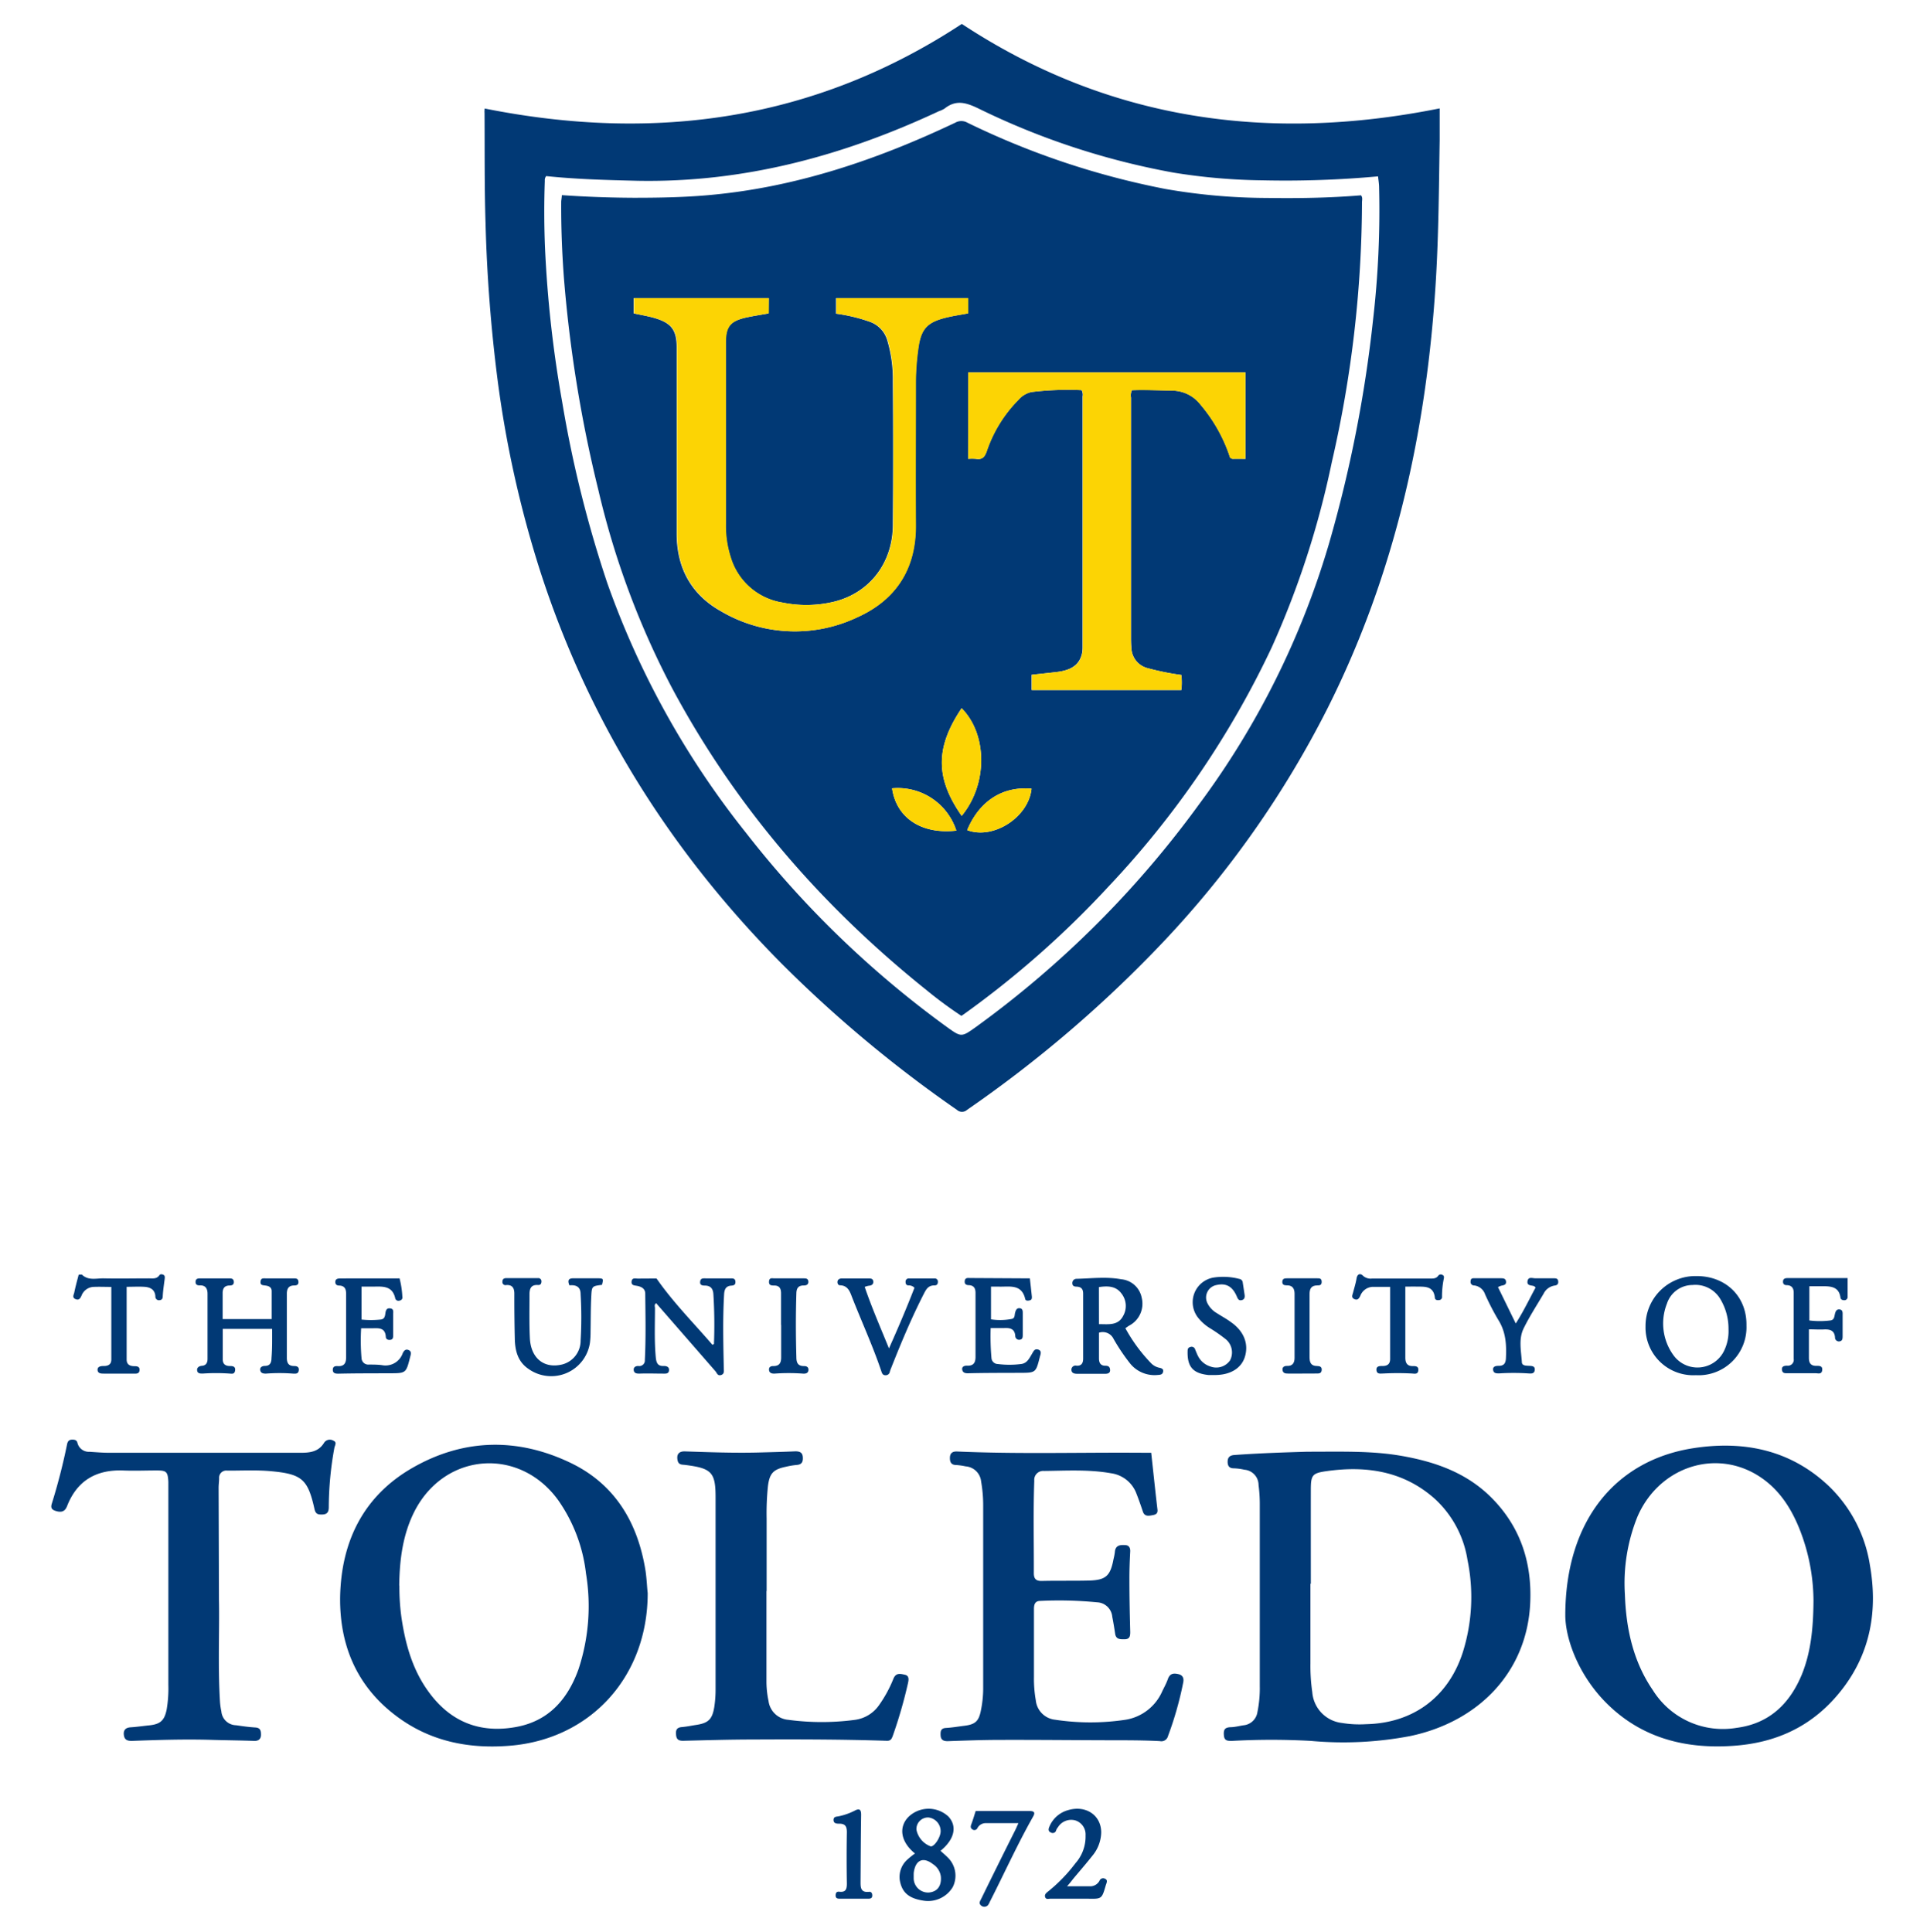 <svg id="05924bf5-f084-4248-9684-9beca04d0c3d" data-name="Layer 1" xmlns="http://www.w3.org/2000/svg" viewBox="0 0 344.64 345.6">
  <defs>
    <style>
      .\34 8f892ef-1299-42dc-ae2f-4afa6ae064d8 {
        fill: #013975;
      }

      .fe678a58-03b5-407b-a310-e452b6ed8ec4 {
        fill: #fcd404;
      }
    </style>
  </defs>
  <title>university-toledo</title>
  <g>
    <path class="48f892ef-1299-42dc-ae2f-4afa6ae064d8" d="M220.84,242.61c30.53,6.1,59.11,2.11,85.34-15.13,26.2,17.26,54.87,21.25,85.46,15.11,0,1.94,0,3.81,0,5.68-.13,8.31-.18,16.62-.67,24.92-1.61,26.86-7.27,52.69-19.46,76.87a177,177,0,0,1-29.11,41.43,221.51,221.51,0,0,1-35.26,30.23,1.35,1.35,0,0,1-1.86,0,227.3,227.3,0,0,1-31.35-26.17c-19.83-20-34.46-43.25-43.14-70.14a195.09,195.09,0,0,1-7.63-34.19A277.14,277.14,0,0,1,221,263.18c-.21-6.6-.14-13.2-.18-19.79C220.8,243.15,220.82,242.92,220.84,242.61Zm11,12.09a1.2,1.2,0,0,0-.24.84q-.22,6.18.05,12.35a211.35,211.35,0,0,0,3.06,27.25,210.58,210.58,0,0,0,8.06,32.36,153.61,153.61,0,0,0,24.81,44.68,178,178,0,0,0,35.91,34.72c2.6,1.87,2.62,1.86,5.23,0A179.23,179.23,0,0,0,348.67,367a148.23,148.23,0,0,0,23.22-46.69,234.74,234.74,0,0,0,7.85-40,170.19,170.19,0,0,0,1.07-23.56c0-.66-.12-1.32-.19-2a182.09,182.09,0,0,1-20.57.71,106.71,106.71,0,0,1-16-1.38,133.15,133.15,0,0,1-34.89-11.47c-2.18-1.05-4-1.63-6.05,0a4.36,4.36,0,0,1-1,.47c-17.1,8-34.93,12.83-54,12.46C242.72,255.41,237.25,255.27,231.84,254.7Z" transform="translate(-134.16 -223.2)"/>
    <path class="48f892ef-1299-42dc-ae2f-4afa6ae064d8" d="M367.93,482.89c6.24,0,11.52-.18,16.75.72,6.17,1.06,11.9,3.07,16.4,7.68,5.05,5.17,7.07,11.49,6.76,18.58-.53,12.32-9.12,21.28-21.45,23.88a63.82,63.82,0,0,1-17.77.87,128.09,128.09,0,0,0-14.13,0c-.78,0-1.36,0-1.44-1s.15-1.39,1.13-1.45c.79,0,1.58-.22,2.37-.34a2.78,2.78,0,0,0,2.5-2.37,21.35,21.35,0,0,0,.42-4.65q0-16.37,0-32.74a26.8,26.8,0,0,0-.22-3.22,2.75,2.75,0,0,0-2.53-2.74,10.09,10.09,0,0,0-1.9-.25c-.82,0-1.11-.44-1.1-1.21s.41-1.11,1.18-1.17C359.56,483.14,364.22,483,367.93,482.89Zm.67,23.62h-.07c0,4.76,0,9.51,0,14.27a32.66,32.66,0,0,0,.33,5.13,6,6,0,0,0,5.3,5.5,19.31,19.31,0,0,0,4.29.22c8.42-.17,14.71-4.82,17.31-12.8a32.92,32.92,0,0,0,.86-16.57,18.79,18.79,0,0,0-5.8-10.9c-5.58-5-12.26-6-19.38-5-2.61.36-2.83.73-2.84,3.34C368.59,495.33,368.6,500.92,368.6,506.51Z" transform="translate(-134.16 -223.2)"/>
    <path class="48f892ef-1299-42dc-ae2f-4afa6ae064d8" d="M414.11,512.2c0-16.89,8.92-27.69,22.69-29.91,9-1.44,17.39.16,24.3,6.61a24.92,24.92,0,0,1,7.49,14.28c1.41,8,.16,15.53-4.89,22.11S452,535,444,535.51c-8.85.59-16.83-1.6-23.1-8.24C416.19,522.24,414.14,516.11,414.11,512.2Zm44.39-2.65A35.29,35.29,0,0,0,456.11,497c-1.68-4.3-4.13-8-8.32-10.3-7.73-4.18-17.13-.63-20.77,7.8a31.78,31.78,0,0,0-2.25,13.94c.21,6.12,1.49,12,5,17.11a14.76,14.76,0,0,0,15,6.73c5.84-.76,9.51-4.33,11.68-9.62C458,518.77,458.46,514.65,458.5,509.55Z" transform="translate(-134.16 -223.2)"/>
    <path class="48f892ef-1299-42dc-ae2f-4afa6ae064d8" d="M250,508.17c0,15.05-10.29,26.14-24.62,27.31-7,.58-13.65-.63-19.5-4.7-7.57-5.28-11-12.8-10.89-21.89.19-9.93,4.16-18.08,12.95-23.12,9.15-5.25,18.81-5.42,28.26-.89,8,3.84,12.06,10.76,13.42,19.36C249.84,505.78,249.89,507.34,250,508.17Zm-44.41-1.32a39.37,39.37,0,0,0,.36,5.63c.71,4.87,2,9.52,5,13.54,3.93,5.31,9.24,7.31,15.67,6.08,5.76-1.11,9.1-5,11-10.29a35.88,35.88,0,0,0,1.34-17.15A28.45,28.45,0,0,0,234,491.57c-6.87-9.51-20.08-8.61-25.58,1.74C206.18,497.58,205.62,502.24,205.56,506.85Z" transform="translate(-134.16 -223.2)"/>
    <path class="48f892ef-1299-42dc-ae2f-4afa6ae064d8" d="M340.05,483.08c.37,3.35.72,6.77,1.12,10.17.09.77-.4.91-.92,1s-1.37.31-1.68-.62-.72-2.12-1.13-3.16a5.67,5.67,0,0,0-4.59-3.73c-4-.71-8-.45-12-.41a1.59,1.59,0,0,0-1.71,1.74c-.2,5.51-.06,11-.08,16.55,0,1,.39,1.42,1.45,1.39,2.8-.07,5.6,0,8.4-.07,3-.08,3.83-.81,4.39-3.79a11.3,11.3,0,0,0,.25-1.29c.07-1.16.82-1.32,1.75-1.27.66,0,1,.33,1,1.07-.09,1.71-.16,3.43-.15,5.15,0,3.11.07,6.23.15,9.34,0,.75-.11,1.28-1,1.29s-1.55,0-1.7-1-.31-2-.51-3a2.84,2.84,0,0,0-2.71-2.61,70.48,70.48,0,0,0-10.17-.25c-1,0-1.13.73-1.13,1.48q0,6.06,0,12.12a22.48,22.48,0,0,0,.33,4.17,3.88,3.88,0,0,0,3.44,3.48,42.24,42.24,0,0,0,12.65,0,8.67,8.67,0,0,0,6.53-5.1c.35-.72.74-1.42,1-2.17.36-1,1-1.1,1.9-.88s1,.89.81,1.67a61.39,61.39,0,0,1-2.69,9.42,1.21,1.21,0,0,1-1.43.89c-2-.11-4.07-.14-6.11-.15-7.48,0-14.95-.09-22.43-.07-3.15,0-6.31.12-9.46.23-.83,0-1.21-.31-1.24-1.07s.06-1.25,1-1.3c1.08-.06,2.15-.25,3.22-.38,2-.24,2.63-.83,3-2.79A19.61,19.61,0,0,0,310,525q0-16.24,0-32.51a24.66,24.66,0,0,0-.37-4.28,3,3,0,0,0-2.77-2.7,11.65,11.65,0,0,0-1.66-.24c-.91,0-1.17-.51-1.15-1.31s.44-1.15,1.3-1.11c10,.44,20.06.2,30.09.21Z" transform="translate(-134.16 -223.2)"/>
    <path class="48f892ef-1299-42dc-ae2f-4afa6ae064d8" d="M173.32,509.34c.12,5.27-.21,11.75.18,18.22a11.78,11.78,0,0,0,.25,1.77,2.7,2.7,0,0,0,2.64,2.49c1.15.17,2.3.33,3.45.4.92.06,1,.63,1,1.31s-.38,1.12-1.21,1.09c-2.47-.09-5-.11-7.43-.18-4.83-.15-9.66,0-14.49.18-.83,0-1.3-.22-1.4-1.07s.3-1.3,1.2-1.36c1.12-.07,2.23-.24,3.34-.35,2-.21,2.72-.87,3.12-2.84a22.66,22.66,0,0,0,.3-4.42q0-17.81,0-35.63c0-.23,0-.48,0-.71-.11-1.77-.33-2-2.09-2-2,0-4.08.09-6.11,0-4.78-.14-8.15,1.87-9.91,6.37-.43,1.11-1.16,1.16-2.11.85-.62-.21-.86-.53-.63-1.26a108.89,108.89,0,0,0,2.74-10.66c.1-.51.34-.79.86-.81s.89.09,1,.62a2.09,2.09,0,0,0,2.16,1.55c1.19.08,2.39.18,3.59.18q17,0,34.06,0c1.65,0,3.29-.12,4.3-1.81a1.23,1.23,0,0,1,1.61-.38c.76.3.3.86.22,1.32a59.88,59.88,0,0,0-1,10.6c0,.87-.3,1.28-1.13,1.31s-1.23-.08-1.43-1c-1.18-5.3-2.25-6.23-7.69-6.74-2.63-.25-5.28-.1-7.91-.11a1.28,1.28,0,0,0-1.45,1.38c0,.56-.09,1.11-.09,1.67Z" transform="translate(-134.16 -223.2)"/>
    <path class="48f892ef-1299-42dc-ae2f-4afa6ae064d8" d="M271.24,507.84c0,5.44,0,10.88,0,16.32a17,17,0,0,0,.37,3.32,3.88,3.88,0,0,0,3.55,3.37,45,45,0,0,0,11.94,0,6.26,6.26,0,0,0,4.34-2.72,22.45,22.45,0,0,0,2.5-4.62c.46-1.14,1.27-.9,2.07-.72s.67.93.53,1.55a82.93,82.93,0,0,1-2.72,9.41c-.2.54-.39.88-1.07.85-7.95-.26-15.91-.27-23.86-.23-4.19,0-8.39.13-12.58.23-.73,0-1.15-.21-1.23-1s0-1.36,1-1.45,1.74-.26,2.6-.39c2.17-.33,2.87-1,3.23-3.21a20.52,20.52,0,0,0,.23-3.22c0-11.44,0-22.87,0-34.31,0-4.49-.75-5.18-5.47-5.77-.55-.06-1.13,0-1.31-.75-.25-1.09.17-1.7,1.29-1.67,4.39.15,8.78.31,13.18.2,2.19-.06,4.39-.11,6.58-.21.84,0,1.3.24,1.34,1.11s-.26,1.27-1.14,1.33a13.56,13.56,0,0,0-1.89.32c-2.28.47-2.93,1.2-3.22,3.51a48,48,0,0,0-.23,5.75v12.95Z" transform="translate(-134.16 -223.2)"/>
    <path class="48f892ef-1299-42dc-ae2f-4afa6ae064d8" d="M182.83,460.92H174c0,1.87,0,3.66,0,5.45,0,.83.47,1.2,1.31,1.19.49,0,1,.09.9.79s-.54.59-1,.56a34.81,34.81,0,0,0-4.79,0c-.46,0-.92,0-1-.54s.35-.81.86-.85c.78-.06,1-.6,1-1.24q0-5.82,0-11.63c0-.9-.33-1.57-1.41-1.51-.47,0-.76-.16-.73-.69s.43-.57.85-.57h5.15c.44,0,.81.06.84.6s-.3.67-.76.68c-.93,0-1.25.55-1.24,1.4v4.6h8.77c0-1.7,0-3.37,0-5,0-.7-.53-.93-1.14-1s-.91-.11-.85-.73.47-.55.89-.55h5c.43,0,.82,0,.88.56s-.27.71-.73.71c-1.06,0-1.35.61-1.34,1.55,0,3.8,0,7.59,0,11.39,0,.88.27,1.47,1.29,1.47.45,0,.92.12.85.75s-.49.64-1,.61a32.06,32.06,0,0,0-4.9,0c-.52,0-.91-.11-1-.62s.36-.76.84-.76c1,0,1.17-.7,1.18-1.45C182.86,464.42,182.83,462.74,182.83,460.92Z" transform="translate(-134.16 -223.2)"/>
    <path class="48f892ef-1299-42dc-ae2f-4afa6ae064d8" d="M330.71,461.6c0,1.57,0,3.09,0,4.6,0,.83.32,1.32,1.17,1.31.57,0,.81.26.82.79s-.42.66-.91.65c-1.68,0-3.35,0-5,0-.52,0-.95-.14-1-.63a.73.73,0,0,1,.89-.82c.85.07,1.2-.41,1.2-1.26,0-3.87,0-7.75,0-11.63,0-.9-.42-1.22-1.2-1.25-.41,0-.74-.15-.73-.6a.74.74,0,0,1,.73-.8c2.67-.06,5.35-.41,8,.08a4.1,4.1,0,0,1,3.67,3.3,4.43,4.43,0,0,1-2.25,5c-.2.12-.39.26-.67.46a28.82,28.82,0,0,0,4.65,6.31,2.86,2.86,0,0,0,1.34.74c.38.08.88.18.76.73s-.55.55-.95.58a5.62,5.62,0,0,1-4.91-2,35.09,35.09,0,0,1-3-4.45A2.14,2.14,0,0,0,330.71,461.6Zm0-1.53c1.69,0,3.41.3,4.32-1.47a3.6,3.6,0,0,0-.33-4.05c-1-1.33-2.48-1.33-4-1.11Z" transform="translate(-134.16 -223.2)"/>
    <path class="48f892ef-1299-42dc-ae2f-4afa6ae064d8" d="M251.58,451.9c3,4.32,6.68,8,10,11.87.15-.09.27-.13.27-.17a87.1,87.1,0,0,0-.1-8.85c-.05-1-.47-1.56-1.51-1.58-.46,0-.94-.06-.86-.71s.55-.58,1-.58h4.44c.42,0,.83,0,.87.57s-.26.7-.73.73c-1,.06-1.25.69-1.3,1.62-.25,4.39-.14,8.78-.05,13.17,0,.47.14,1-.48,1.2s-.74-.34-1-.66l-10.62-12.19c-.39.26-.21.61-.21.89,0,3-.13,5.91.15,8.86.1.95.37,1.54,1.42,1.48.58,0,1,.21.94.8s-.52.58-1,.57c-1.44,0-2.87-.06-4.31,0-.52,0-.93-.08-1-.6s.32-.79.85-.76a1,1,0,0,0,1.14-1.07c.2-4,.11-7.91.07-11.87,0-.93-.73-1.27-1.52-1.41-.49-.08-1-.09-.92-.79s.68-.5,1.12-.5Z" transform="translate(-134.16 -223.2)"/>
    <path class="48f892ef-1299-42dc-ae2f-4afa6ae064d8" d="M437.46,469.2a8.54,8.54,0,0,1-9-8.73,8.93,8.93,0,0,1,9.15-9c5.24,0,9,3.69,8.9,8.85A8.57,8.57,0,0,1,437.46,469.2ZM443.3,461a10.29,10.29,0,0,0-1.55-5.56,5.18,5.18,0,0,0-4.91-2.37,4.82,4.82,0,0,0-4.55,3.32,9.66,9.66,0,0,0,1.29,9.41,5.29,5.29,0,0,0,8.83-.77A8,8,0,0,0,443.3,461Z" transform="translate(-134.16 -223.2)"/>
    <path class="48f892ef-1299-42dc-ae2f-4afa6ae064d8" d="M318.35,451.88c.13,1.16.25,2.22.36,3.29,0,.29,0,.54-.37.64s-.75.09-.82-.23c-.62-2.7-2.74-2.18-4.61-2.22H311.4v5.85a10.85,10.85,0,0,0,3.64-.06c.68-.09.55-.71.67-1.13s.27-.87.84-.8.53.59.53,1c0,1.24,0,2.48,0,3.71,0,.42,0,.86-.51.92a.68.68,0,0,1-.83-.65c-.09-1.33-.95-1.48-2-1.43-.75,0-1.5,0-2.4,0a44.26,44.26,0,0,0,.15,5.43,1.14,1.14,0,0,0,1.11,1,16.32,16.32,0,0,0,4.19,0c1.06-.13,1.45-1,1.93-1.8.27-.43.44-1,1.13-.78s.4.87.28,1.33c-.71,2.83-.72,2.82-3.65,2.83s-6.15,0-9.23.08c-.5,0-.9-.12-1-.65s.39-.74.86-.71c1.16.05,1.53-.53,1.52-1.62,0-3.79,0-7.59,0-11.39,0-.79-.26-1.32-1.12-1.39-.47,0-.88-.12-.81-.76s.6-.52,1-.52Z" transform="translate(-134.16 -223.2)"/>
    <path class="48f892ef-1299-42dc-ae2f-4afa6ae064d8" d="M205.62,451.88a16.42,16.42,0,0,1,.5,3.26.57.57,0,0,1-.47.71.6.6,0,0,1-.79-.34c-.51-2.44-2.4-2.16-4.16-2.15h-1.88v5.89a16.64,16.64,0,0,0,3.39,0c.68-.06.8-.53.87-1.09s.22-1,.87-.91.53.58.53,1c0,1.28,0,2.56,0,3.83,0,.41-.07.75-.52.8s-.78-.12-.8-.54c-.1-1.66-1.26-1.56-2.41-1.53h-2a36.54,36.54,0,0,0,.07,5.35,1.2,1.2,0,0,0,1.3,1.14c.8,0,1.6,0,2.39.11a3.26,3.26,0,0,0,3.65-2.07c.2-.47.5-.88,1.09-.63s.37.81.26,1.26c-.73,2.89-.73,2.88-3.72,2.89s-6.07,0-9.11.07c-.54,0-1-.06-1-.7s.49-.68.92-.65c1.14.06,1.46-.59,1.46-1.56v-11.4c0-.82-.26-1.41-1.19-1.45-.46,0-.77-.17-.74-.71s.54-.57,1-.57Z" transform="translate(-134.16 -223.2)"/>
    <path class="48f892ef-1299-42dc-ae2f-4afa6ae064d8" d="M236,453.13c-.38-.92-.15-1.29.78-1.26,1.44,0,2.88,0,4.32,0,1,0,1,.1.72,1.17-1.76.23-1.82.22-1.91,2-.11,2.11-.09,4.23-.13,6.35a17,17,0,0,1-.11,2,7,7,0,0,1-11,4.68c-1.93-1.31-2.4-3.31-2.44-5.45q-.09-4-.08-8c0-1-.35-1.62-1.46-1.54a.55.55,0,0,1-.67-.63c0-.43.26-.62.7-.61h5.64a.56.56,0,0,1,.64.55c0,.43-.16.71-.62.68-1.28-.08-1.53.67-1.52,1.75,0,2.59-.06,5.2.07,7.79.19,3.61,2.58,5.47,5.82,4.66A4.38,4.38,0,0,0,238,463a69.15,69.15,0,0,0,0-8.27C238,453.46,237.3,453,236,453.13Z" transform="translate(-134.16 -223.2)"/>
    <path class="48f892ef-1299-42dc-ae2f-4afa6ae064d8" d="M297.8,554.76c-2.48-2-3-4.61-1.21-6.5a5.19,5.19,0,0,1,7.2-.1c1.61,1.75,1.07,4.1-1.42,6.12.43.4.88.78,1.29,1.19a4.54,4.54,0,0,1,.91,5.28,5.14,5.14,0,0,1-5.17,2.46c-2.68-.39-3.94-1.45-4.32-3.69a4.17,4.17,0,0,1,1.44-3.74A15.07,15.07,0,0,1,297.8,554.76Zm-.23,3.73c0,.39,0,.55,0,.71a2.57,2.57,0,0,0,2.72,2.54c1.5-.13,2.28-1.16,2.14-2.84a3.11,3.11,0,0,0-1.41-2.23c-1.74-1.36-3.11-.77-3.43,1.46C297.57,558.32,297.57,558.53,297.57,558.49Zm.49-8a4,4,0,0,0,2.56,3c.66.06,1.79-1.67,1.77-2.73a2.46,2.46,0,0,0-2.17-2.44A2.07,2.07,0,0,0,298.06,550.44Z" transform="translate(-134.16 -223.2)"/>
    <path class="48f892ef-1299-42dc-ae2f-4afa6ae064d8" d="M288.81,453.41c1.26,3.7,2.79,7.19,4.34,11,1.68-3.75,3.18-7.29,4.56-10.85a1.41,1.41,0,0,0-1.06-.42c-.43,0-.54-.32-.53-.65a.56.56,0,0,1,.61-.6h4.55a.56.56,0,0,1,.62.58c0,.42-.17.69-.64.67-1,0-1.4.59-1.79,1.34-2.24,4.36-4.13,8.88-5.93,13.44a5.35,5.35,0,0,0-.24.67.73.73,0,0,1-.77.62c-.43,0-.59-.24-.72-.64-1.52-4.54-3.53-8.89-5.27-13.34-.38-1-.75-2.07-2.13-2.11-.38,0-.51-.37-.46-.71s.4-.53.8-.52h4.68c.42,0,.85,0,.91.52s-.29.76-.8.79A3.6,3.6,0,0,0,288.81,453.41Z" transform="translate(-134.16 -223.2)"/>
    <path class="48f892ef-1299-42dc-ae2f-4afa6ae064d8" d="M457.68,461c0,1.82,0,3.46,0,5.09,0,.9.3,1.44,1.31,1.44.48,0,1.16-.05,1.07.76s-.71.56-1.2.56c-1.64,0-3.28,0-4.91,0-.51,0-1,.07-1.09-.6s.47-.75.94-.75a1.05,1.05,0,0,0,1.16-1.21q0-5.94,0-11.86c0-.78-.35-1.31-1.21-1.33-.49,0-.74-.22-.7-.72s.46-.55.87-.55H464.6c0,1.13,0,2.23,0,3.33a.57.57,0,0,1-.58.63c-.34,0-.65-.1-.7-.5-.26-1.79-1.53-2-3-2-.83,0-1.66,0-2.56,0v6.12a15.11,15.11,0,0,0,3.74,0c.71-.08.71-.65.83-1.14s.27-.89.84-.83.55.53.54,1c0,1.24,0,2.48,0,3.71,0,.48,0,.92-.56,1a.69.69,0,0,1-.8-.71c-.11-1.33-1-1.46-2-1.42C459.47,461.06,458.63,461,457.68,461Z" transform="translate(-134.16 -223.2)"/>
    <path class="48f892ef-1299-42dc-ae2f-4afa6ae064d8" d="M402.07,453.44l3.18,6.51c1.39-2.16,2.41-4.34,3.55-6.43-.13-.12-.18-.19-.24-.23-.48-.22-1.4,0-1.19-1,.17-.75.91-.41,1.43-.42,1.08,0,2.16,0,3.24,0,.38,0,.74,0,.8.51s-.16.73-.65.79a2.62,2.62,0,0,0-1.95,1.44c-1.21,2.06-2.53,4.08-3.58,6.22-.93,1.9-.45,4-.32,6,0,.68.69.66,1.21.69s1.17,0,1.1.74-.67.65-1.21.62a40.23,40.23,0,0,0-5.15,0c-.52,0-1,0-1.09-.62s.48-.74,1-.73c.92,0,1.24-.45,1.29-1.33.12-2.42,0-4.75-1.37-6.9a45.81,45.81,0,0,1-2.36-4.57,2.34,2.34,0,0,0-1.92-1.58.63.63,0,0,1-.66-.78c0-.6.51-.51.9-.51,1.48,0,3,0,4.43,0,.48,0,.93,0,1,.58s-.39.67-.84.75A3.64,3.64,0,0,0,402.07,453.44Z" transform="translate(-134.16 -223.2)"/>
    <path class="48f892ef-1299-42dc-ae2f-4afa6ae064d8" d="M148.23,451.23c.23,0,.5-.08.6,0,1.14,1.08,2.55.63,3.85.65,2.71.06,5.43,0,8.14,0,.67,0,1.37.14,1.85-.56.17-.25.5-.2.76-.05s.21.47.18.75c-.13,1-.28,2-.34,3,0,.42-.1.71-.54.76a.64.64,0,0,1-.78-.68c-.08-1.28-1-1.65-2-1.71s-2.05,0-3.14,0c0,4.37,0,8.68,0,13,0,.86.5,1.17,1.31,1.2.45,0,1.05,0,1,.71s-.65.63-1.17.62c-1.72,0-3.43,0-5.15,0-.54,0-1.14,0-1.19-.64s.6-.73,1.11-.72c.81,0,1.34-.3,1.35-1.15,0-4.3,0-8.61,0-13-1.12,0-2.19-.05-3.25,0a2.43,2.43,0,0,0-2.09,1.58c-.22.48-.46.86-1.07.6s-.34-.72-.23-1.12C147.64,453.44,147.92,452.4,148.23,451.23Z" transform="translate(-134.16 -223.2)"/>
    <path class="48f892ef-1299-42dc-ae2f-4afa6ae064d8" d="M385.5,453.36c0,4.34,0,8.53,0,12.72,0,.9.32,1.54,1.4,1.49.47,0,1,.05.92.78s-.65.58-1.12.55a49.15,49.15,0,0,0-5.15,0c-.51,0-1.13.16-1.21-.59s.57-.76,1.07-.75c.88,0,1.37-.35,1.37-1.26,0-4.27,0-8.54,0-12.9-1.09,0-2.11,0-3.13,0a2.47,2.47,0,0,0-2.2,1.6c-.22.47-.49.86-1.08.58s-.33-.72-.22-1.14c.22-.85.49-1.69.63-2.55s.71-.93,1.14-.49a2,2,0,0,0,1.63.51h10.32c.56,0,1.12.05,1.51-.5a.57.57,0,0,1,.75-.15c.34.14.3.45.24.72a15.73,15.73,0,0,0-.31,3.21.53.53,0,0,1-.49.57c-.32.06-.74,0-.78-.36-.22-2.32-2-2-3.49-2.05C386.75,453.34,386.19,453.36,385.5,453.36Z" transform="translate(-134.16 -223.2)"/>
    <path class="48f892ef-1299-42dc-ae2f-4afa6ae064d8" d="M351.3,469.17c-.32,0-.64,0-1,0-2.79-.29-3.82-1.48-3.74-4.29,0-.36.09-.62.47-.72a.65.65,0,0,1,.87.41c.17.4.32.81.52,1.2a3.69,3.69,0,0,0,2.23,1.88,3,3,0,0,0,3.5-1.1,3.07,3.07,0,0,0-.7-3.73,28.27,28.27,0,0,0-2.85-2A8.22,8.22,0,0,1,348.5,459a4.47,4.47,0,0,1,2.81-7.28,11.43,11.43,0,0,1,4.51.26.69.69,0,0,1,.6.63c.12.75.23,1.5.34,2.25.06.44-.05.81-.54.92s-.66-.2-.84-.62c-.78-1.84-1.92-2.47-3.63-2.09a2.27,2.27,0,0,0-1.61,3.32,4.23,4.23,0,0,0,1.63,1.7c.84.55,1.71,1,2.53,1.61,2.31,1.6,3.22,3.87,2.51,6.2C356.17,468,354.13,469.21,351.3,469.17Z" transform="translate(-134.16 -223.2)"/>
    <path class="48f892ef-1299-42dc-ae2f-4afa6ae064d8" d="M325,560.63c1.55,0,2.85,0,4.16,0a1.87,1.87,0,0,0,1.65-1,.69.69,0,0,1,1-.34c.45.2.31.58.2.93a2,2,0,0,0-.08.22c-.72,2.49-.72,2.46-3.3,2.41-2.2,0-4.4,0-6.6,0-.33,0-.77.19-.94-.27s.17-.74.49-1a28,28,0,0,0,4.91-5.06,7.18,7.18,0,0,0,1.82-5,2.62,2.62,0,0,0-1.81-2.67,2.78,2.78,0,0,0-3.13,1.22,1.79,1.79,0,0,0-.31.51.63.63,0,0,1-.93.44c-.58-.24-.45-.69-.27-1.1a5.08,5.08,0,0,1,3.31-2.91c3.17-.95,5.94.89,5.94,4a6.76,6.76,0,0,1-1.6,4.18c-1.11,1.41-2.3,2.77-3.45,4.15C325.79,559.7,325.5,560.07,325,560.63Z" transform="translate(-134.16 -223.2)"/>
    <path class="48f892ef-1299-42dc-ae2f-4afa6ae064d8" d="M273.85,460.2c0-1.88,0-3.76,0-5.64,0-.85-.27-1.39-1.21-1.4-.49,0-1,0-.94-.74s.59-.53,1-.54h5.16c.41,0,.82,0,.87.54s-.32.74-.82.73c-1,0-1.3.52-1.32,1.43-.12,3.8-.11,7.59,0,11.38,0,1,.26,1.63,1.4,1.61.43,0,.8.19.76.72s-.46.66-.95.63a35.41,35.41,0,0,0-5.15,0c-.5,0-.89-.12-.95-.65s.34-.72.77-.7c1.14,0,1.41-.63,1.4-1.61,0-1.92,0-3.84,0-5.76Z" transform="translate(-134.16 -223.2)"/>
    <path class="48f892ef-1299-42dc-ae2f-4afa6ae064d8" d="M367.05,468.91c-.84,0-1.68,0-2.51,0-.49,0-.91-.05-1-.61s.34-.78.82-.76c1,.05,1.33-.59,1.33-1.43,0-3.83,0-7.67,0-11.5,0-.94-.41-1.52-1.43-1.48-.47,0-.79-.14-.76-.67s.4-.6.85-.59h5.39c.43,0,.79,0,.8.61s-.34.67-.77.66c-1.14,0-1.4.64-1.4,1.62q0,5.57,0,11.15c0,1,.22,1.65,1.37,1.65.48,0,.88.16.8.77s-.55.57-1,.57C368.73,468.9,367.89,468.91,367.05,468.91Z" transform="translate(-134.16 -223.2)"/>
    <path class="48f892ef-1299-42dc-ae2f-4afa6ae064d8" d="M316.3,549.33h-5.86a1.68,1.68,0,0,0-1.47.89.59.59,0,0,1-.91.22c-.31-.2-.34-.46-.21-.83.31-.81.55-1.65.81-2.45h9.52c.74,0,1.26.11.75,1-2.79,4.93-5.12,10.09-7.69,15.14-.16.31-.3.72-.57.86a.89.89,0,0,1-1.1-.14c-.38-.38-.13-.74.05-1.09q3-6.15,6.1-12.32C315.91,550.23,316.08,549.83,316.3,549.33Z" transform="translate(-134.16 -223.2)"/>
    <path class="48f892ef-1299-42dc-ae2f-4afa6ae064d8" d="M286.82,562.85c-.84,0-1.68,0-2.52,0-.44,0-.7-.14-.69-.6s.18-.7.65-.65c1.2.15,1.37-.52,1.36-1.52q-.08-4.56,0-9.11c0-1-.25-1.53-1.31-1.54-.47,0-1.07,0-1.07-.66s.53-.57,1-.68a11.28,11.28,0,0,0,2.8-1c.84-.45,1.14-.17,1.13.76-.06,4-.07,7.91-.1,11.87,0,1-.06,2.08,1.5,1.9.47-.06.61.33.59.72s-.3.52-.68.51Z" transform="translate(-134.16 -223.2)"/>
   <path class="48f892ef-1299-42dc-ae2f-4afa6ae064d8" d="M234.65,258.11c4.35.3,8.58.45,12.81.47,4.39,0,8.78-.07,13.16-.45,15.69-1.34,30.32-6.31,44.42-13a2.17,2.17,0,0,1,2.11,0A142.5,142.5,0,0,0,342.57,257a106.79,106.79,0,0,0,18.12,1.61c5.63.08,11.26,0,16.88-.47.34.4.18.85.18,1.26a209.17,209.17,0,0,1-5.39,46.44A159.59,159.59,0,0,1,361.61,339a163.91,163.91,0,0,1-29.19,42.78,169.9,169.9,0,0,1-25.84,22.82l-.48.32a74.1,74.1,0,0,1-6.12-4.51c-18.74-15-34.16-32.76-45.53-53.95a148.34,148.34,0,0,1-13.26-35.54A238,238,0,0,1,235,272.73c-.33-4.5-.5-9-.47-13.53C234.57,258.89,234.62,258.57,234.65,258.11Zm37,18.42H247.49v2.73c1.35.3,2.66.5,3.92.89,2.87.88,3.77,2.18,3.77,5.18q0,16.67,0,33.35c0,6.17,2.65,10.95,8,13.91a26,26,0,0,0,24.2,1.07c7-3.12,10.58-8.68,10.53-16.49-.06-8.48,0-17,0-25.44a44.26,44.26,0,0,1,.45-6.2c.5-3.48,1.6-4.69,5-5.52,1.27-.31,2.57-.5,3.91-.75v-2.73h-23.6v2.78a30,30,0,0,1,6.1,1.47,5,5,0,0,1,3.07,3.28,24.34,24.34,0,0,1,1,7.32q.09,12.84,0,25.68c0,6.8-4.12,12.17-10.48,13.76a21.16,21.16,0,0,1-9.27.17,11.57,11.57,0,0,1-9.31-8.18,18.43,18.43,0,0,1-.85-5.91V300c0-5.15,0-10.31,0-15.47,0-2.87.79-3.87,3.59-4.51,1.35-.3,2.72-.5,4.08-.75Zm35.65,28.75a9,9,0,0,1,1.38,0c1.1.18,1.55-.27,1.93-1.33a23.87,23.87,0,0,1,5.67-9.21,4.31,4.31,0,0,1,2.32-1.41,53.35,53.35,0,0,1,9-.34,1.74,1.74,0,0,1,.17,1.13q0,22.38,0,44.76a6.46,6.46,0,0,1-.07,1.08c-.4,2-1.74,3.1-4.46,3.44-1.54.19-3.07.34-4.58.51v2.73h26.79a12.12,12.12,0,0,0,0-2.7,45.82,45.82,0,0,1-6-1.21,3.84,3.84,0,0,1-2.94-3.65c-.05-.56-.07-1.12-.07-1.68q0-21.54,0-43.08a2.13,2.13,0,0,1,.17-1.32c2.45-.09,4.92,0,7.39.08a6.43,6.43,0,0,1,4.85,2.48,28,28,0,0,1,5.11,8.88c.15.41.17.87.8.84s1.42,0,2.17,0V289.82H307.32Zm-1.16,63.88c4.69-5.68,4.64-14.58,0-19.27C301.32,357.05,301.53,362.53,306.16,369.16Zm1,2.54c4.66,1.78,11-2.32,11.51-7.42C313,363.78,309.08,367,307.14,371.7Zm-13.43-7.48c.75,5.3,5.28,8.28,11.49,7.57A11,11,0,0,0,293.71,364.22Z" transform="translate(-134.16 -223.2)"/>
    <path class="fe678a58-03b5-407b-a310-e452b6ed8ec4" d="M271.67,276.53v2.72c-1.36.25-2.73.45-4.08.75-2.8.64-3.58,1.64-3.59,4.51,0,5.16,0,10.32,0,15.47V316.9a18.43,18.43,0,0,0,.85,5.91,11.57,11.57,0,0,0,9.31,8.18,21.16,21.16,0,0,0,9.27-.17c6.36-1.59,10.45-7,10.48-13.76q.07-12.84,0-25.68a24.34,24.34,0,0,0-1-7.32,5,5,0,0,0-3.07-3.28,30,30,0,0,0-6.1-1.47v-2.78h23.6v2.73c-1.34.25-2.64.44-3.91.75-3.43.83-4.53,2-5,5.52a44.26,44.26,0,0,0-.45,6.2c0,8.48-.05,17,0,25.44.05,7.81-3.55,13.37-10.53,16.49a26,26,0,0,1-24.2-1.07c-5.36-3-8-7.74-8-13.91q0-16.68,0-33.35c0-3-.9-4.3-3.77-5.18-1.26-.39-2.57-.59-3.92-.89v-2.73Z" transform="translate(-134.16 -223.2)"/>
    <path class="fe678a58-03b5-407b-a310-e452b6ed8ec4" d="M307.32,305.28V289.82h49.59v15.46c-.75,0-1.46,0-2.17,0s-.65-.43-.8-.84a28,28,0,0,0-5.11-8.88,6.43,6.43,0,0,0-4.85-2.48c-2.47,0-4.94-.17-7.39-.08a2.13,2.13,0,0,0-.17,1.32q0,21.54,0,43.08c0,.56,0,1.12.07,1.68a3.84,3.84,0,0,0,2.94,3.65,45.82,45.82,0,0,0,6,1.21,12.12,12.12,0,0,1,0,2.7H318.7v-2.73c1.51-.17,3-.32,4.58-.51,2.72-.34,4.06-1.39,4.46-3.44a6.46,6.46,0,0,0,.07-1.08q0-22.38,0-44.76a1.74,1.74,0,0,0-.17-1.13,53.35,53.35,0,0,0-9,.34,4.31,4.31,0,0,0-2.32,1.41,23.87,23.87,0,0,0-5.67,9.21c-.38,1.06-.83,1.51-1.93,1.33A9,9,0,0,0,307.32,305.28Z" transform="translate(-134.16 -223.2)"/>
    <path class="fe678a58-03b5-407b-a310-e452b6ed8ec4" d="M306.16,369.16c-4.63-6.63-4.84-12.11,0-19.27C310.8,354.58,310.85,363.48,306.16,369.16Z" transform="translate(-134.16 -223.2)"/>
    <path class="fe678a58-03b5-407b-a310-e452b6ed8ec4" d="M307.14,371.7c1.94-4.74,5.86-7.92,11.51-7.42C318.16,369.38,311.8,373.48,307.14,371.7Z" transform="translate(-134.16 -223.2)"/>
    <path class="fe678a58-03b5-407b-a310-e452b6ed8ec4" d="M293.71,364.22a11,11,0,0,1,11.49,7.57C299,372.5,294.46,369.52,293.71,364.22Z" transform="translate(-134.16 -223.2)"/>
  </g>
</svg>
